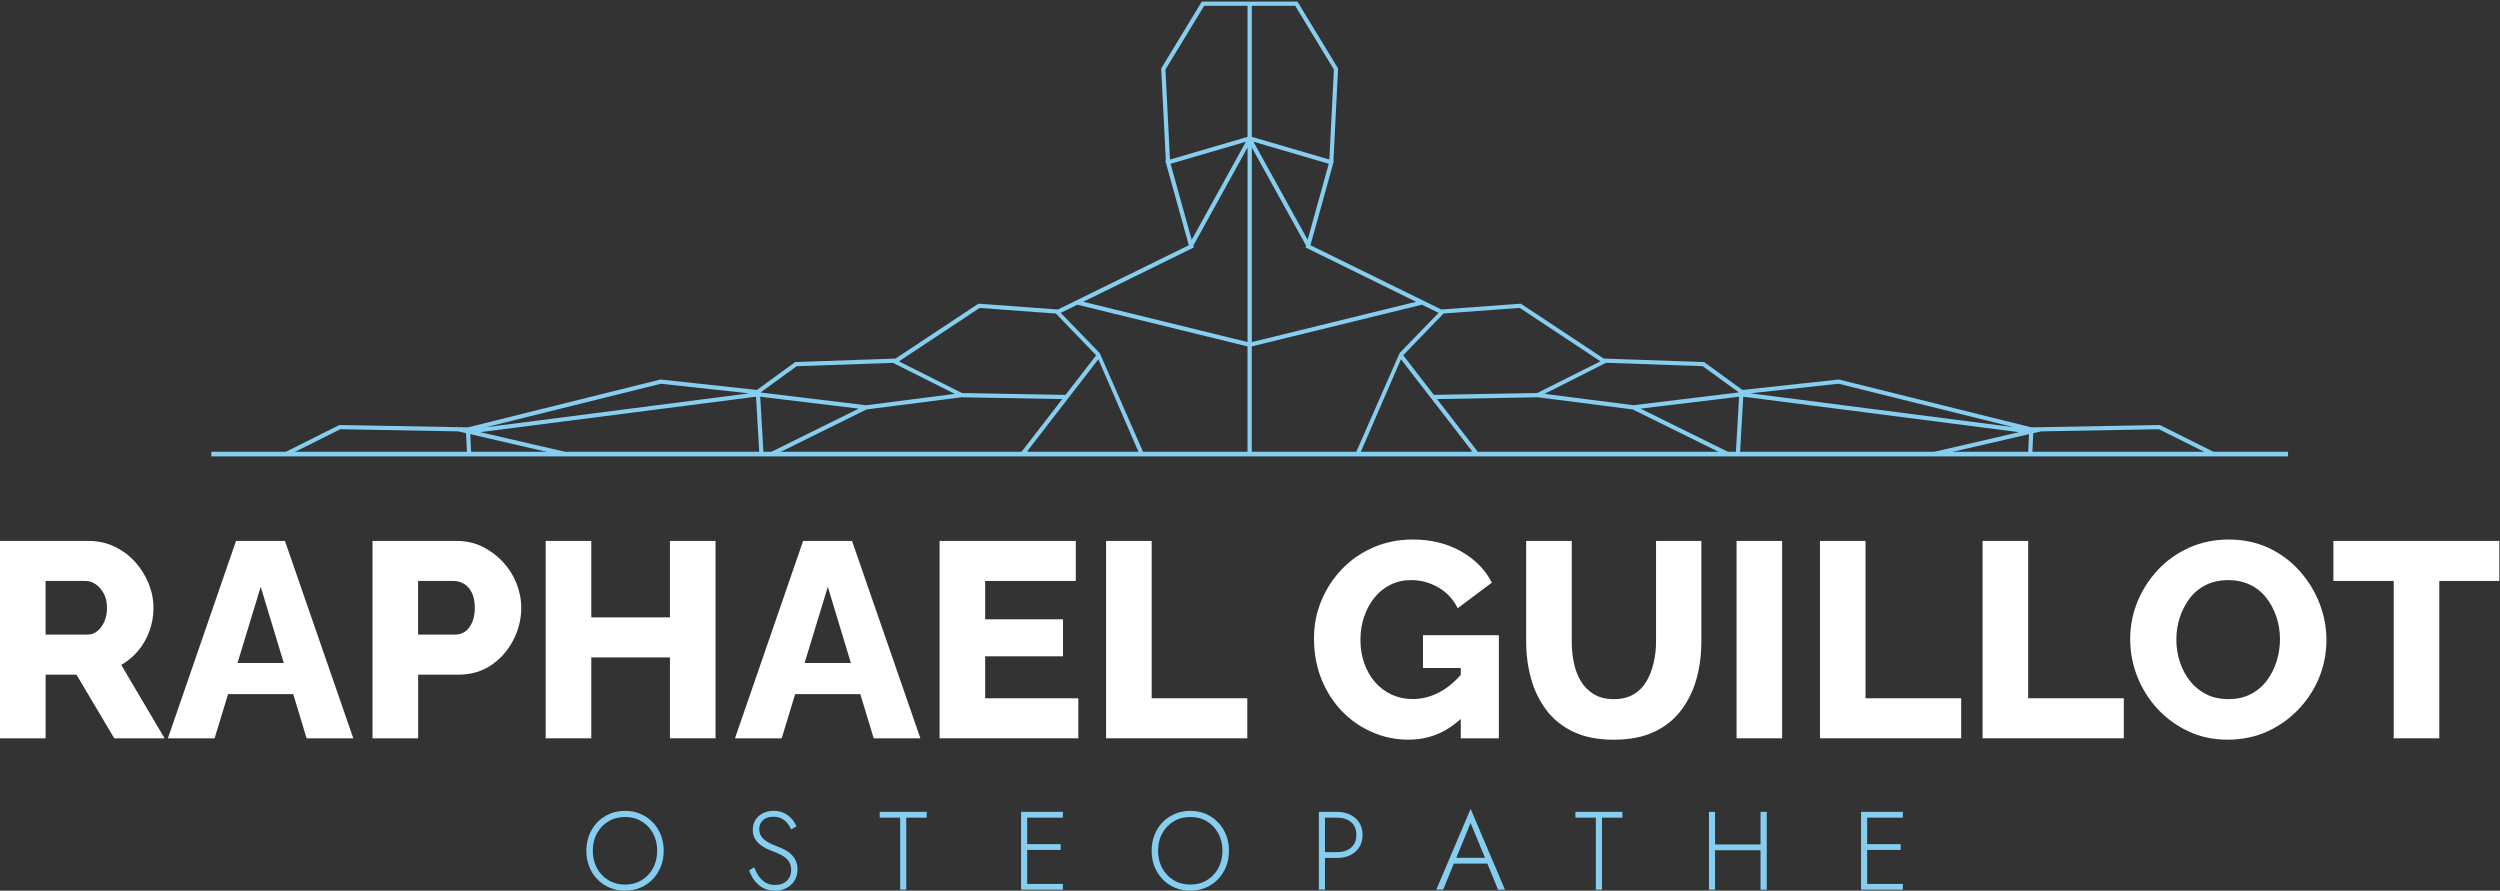 <?xml version="1.0" encoding="UTF-8"?><svg id="Calque_1" xmlns="http://www.w3.org/2000/svg" viewBox="0 0 1075 383"><rect x="0" y="0" width="1075" height="383" fill="#333333" stroke="none"/><defs><style>.cls-1{fill:#85cef0;}.cls-1,.cls-2{stroke-width:0px;}.cls-2{fill:#fff;}</style></defs><path class="cls-1" d="m911.78,195.6h42.66l-25.49-12.74-.2-.1-55.27,1-82.64-20.53-.16-.04-41.44,4.49-16.49-11.99-43.15-1.51-35.39-23.43-.26-.17-34.17,2.51-56.28-27.64,9.83-35.39.25-.87-.21-.06,2.01-39.67-17.46-28.76h-41.16l-17.46,28.76,2.01,39.67-.21.06.25.87,9.83,35.39-56.28,27.64-34.17-2.51-.26.17-35.39,23.43-43.15,1.51-16.49,11.99-41.44-4.49-.16.04-82.64,20.53-55.27-1-.2.1-25.49,12.74h42.66l-4.35-.51-32.45-.41,20.23-10.11,50.72.92,3.35.78.42,9.33h1.81l-.4-8.91,38.47,8.91h8.01l-42.2-9.77,118.58-15.25,1.44,25.03h1.81l-1.45-25.02,42.36,5.12-40.28,19.9h4.08l39.58-19.55,40.85-5.23,43.28.78-18.04,23.34-3.5.67h12.8l-6.39-1.48,30.65-39.64,17.84,41.12h1.97l-19.13-43.62-.53-.64-16.32-16.83,7.15-3.51,73.17,17.94v46.65h1.83v-46.65l73.17-17.94,7.15,3.51-16.32,16.83-.38.37-19.28,43.89h1.97l17.84-41.12,30.65,39.64-6.39,1.48h12.8l-3.5-.67-18.04-23.34,43.28-.78,40.85,5.23,39.58,19.55h4.08l-40.28-19.9,42.36-5.12-1.45,25.02h1.81l1.44-25.03,118.58,15.25-42.2,9.77h8.01l38.47-8.91-.4,8.91h1.81l.42-9.33,3.35-.78,50.72-.92,20.23,10.11-32.85.35-3.95.57Zm-702.74-11.92l75.11-18.66,37.97,4.12-113.08,14.55Zm163.36-9.42l-45.36-5.49,15.54-11.3,41.39-1.44,26.6,13.34-38.16,4.89Zm98.94-21.48l-13.17,17.03-44.49-.8-27.14-13.62,34.69-22.97,32.8,2.41,17.3,17.94Zm32.01-82.36l32.38-9.47-23.3,42.17-9.08-32.7Zm33.1,76.66l-70.64-17.32,47.54-23.35-.22-.8,23.32-42.21v83.68Zm0-88.22l-33.36,9.75-1.94-38.69,16.64-27.41h18.65v56.35Zm25.84,44.25l-23.3-42.17,32.38,9.47-9.08,32.7Zm-24.01-100.61h18.65l16.64,27.41-1.94,38.69-33.36-9.75V2.52Zm0,144.57V63.41l23.32,42.21-.22.8,47.54,23.35-70.64,17.32Zm122.76,21.92l-44.49.8-13.17-17.03,17.37-17.95,32.73-2.41,34.69,22.97-27.14,13.62Zm41.29,5.25l-38.16-4.89,26.43-13.35,41.55,1.45,15.54,11.3-45.36,5.49Zm50.28-5.12l37.97-4.12,75.11,18.66-113.08-14.55Z"/><rect class="cls-1" x="90.87" y="194.26" width="892.99" height="1.99"/><path class="cls-2" d="m0,317.47v-84.87h38.13c4.06,0,7.81.84,11.24,2.51,3.43,1.67,6.35,3.87,8.79,6.58,2.43,2.71,4.34,5.78,5.74,9.2,1.39,3.43,2.09,6.93,2.09,10.52s-.58,6.73-1.73,9.92c-1.16,3.19-2.77,6.02-4.84,8.49-2.07,2.47-4.5,4.5-7.29,6.1l18.65,31.56h-21.64l-16.26-27.37h-13.27v27.37H0Zm19.6-44.59h18.05c1.51,0,2.89-.48,4.12-1.43,1.23-.95,2.25-2.31,3.05-4.06.8-1.75,1.19-3.75,1.19-5.98,0-2.39-.46-4.44-1.37-6.16-.92-1.71-2.07-3.05-3.47-4.01-1.4-.96-2.81-1.43-4.24-1.43h-17.33v23.07Z"/><path class="cls-2" d="m101.48,232.6h21.04l29.4,84.87h-20.08l-5.75-19h-28.02l-5.79,19h-20.08l29.29-84.87Zm20.55,52.48l-9.92-32.75-9.98,32.75h19.89Z"/><path class="cls-2" d="m160.18,317.47v-84.87h36.22c4.06,0,7.77.84,11.12,2.51,3.35,1.67,6.28,3.87,8.79,6.58s4.44,5.78,5.8,9.2c1.35,3.43,2.03,6.93,2.03,10.52,0,4.78-1.13,9.38-3.41,13.81-2.27,4.42-5.42,8.01-9.44,10.76-4.02,2.75-8.75,4.12-14.16,4.12h-17.33v27.37h-19.6Zm19.6-44.59h16.02c1.51,0,2.89-.42,4.12-1.25,1.23-.84,2.25-2.13,3.05-3.89.8-1.75,1.2-3.87,1.2-6.33,0-2.71-.44-4.92-1.32-6.64-.88-1.71-2.01-2.97-3.41-3.76s-2.85-1.2-4.36-1.2h-15.3v23.07Z"/><path class="cls-2" d="m307.68,232.6v84.87h-19.6v-34.78h-33.83v34.78h-19.6v-84.87h19.6v32.87h33.83v-32.87h19.6Z"/><path class="cls-2" d="m345.33,232.6h21.04l29.4,84.87h-20.08l-5.75-19h-28.02l-5.79,19h-20.08l29.29-84.87Zm20.55,52.48l-9.92-32.75-9.98,32.75h19.89Z"/><path class="cls-2" d="m463.67,300.26v17.21h-59.65v-84.87h58.57v17.21h-38.97v16.5h33.47v15.9h-33.47v18.05h40.04Z"/><path class="cls-2" d="m475.62,317.47v-84.87h19.6v67.66h41.12v17.21h-60.72Z"/><path class="cls-2" d="m605.79,318.07c-5.5,0-10.7-1.06-15.6-3.17-4.9-2.11-9.22-5.08-12.97-8.91-3.75-3.83-6.71-8.41-8.91-13.75-2.19-5.34-3.29-11.27-3.29-17.81,0-5.82,1.09-11.29,3.29-16.44,2.19-5.14,5.2-9.66,9.02-13.57,3.82-3.9,8.31-6.95,13.45-9.14,5.14-2.19,10.7-3.29,16.67-3.29,7.81,0,14.7,1.67,20.68,5.02,5.98,3.35,10.44,7.85,13.39,13.51l-14.7,11c-1.91-3.83-4.68-6.79-8.31-8.91-3.63-2.11-7.55-3.17-11.77-3.17-3.19,0-6.12.66-8.79,1.97-2.67,1.32-4.96,3.15-6.87,5.5-1.91,2.35-3.41,5.08-4.48,8.19-1.08,3.11-1.61,6.46-1.61,10.04s.56,7.05,1.67,10.16c1.12,3.11,2.67,5.8,4.66,8.07,1.99,2.27,4.36,4.05,7.11,5.32,2.75,1.27,5.76,1.91,9.02,1.91,4.06,0,7.97-1.02,11.71-3.05,3.74-2.03,7.17-5,10.28-8.91v19.25c-6.77,6.77-14.66,10.16-23.67,10.16Zm22.35-30.84h-16.26v-14.1h32.63v44.35h-16.38v-30.24Z"/><path class="cls-2" d="m693.89,318.07c-6.77,0-12.55-1.13-17.33-3.4-4.78-2.27-8.67-5.39-11.65-9.37-2.99-3.98-5.18-8.49-6.57-13.55-1.4-5.05-2.09-10.32-2.09-15.82v-43.33h19.6v43.32c0,3.26.32,6.37.96,9.31.64,2.94,1.65,5.55,3.05,7.82,1.39,2.27,3.25,4.1,5.56,5.49,2.31,1.39,5.14,2.09,8.49,2.09s6.17-.68,8.49-2.03c2.31-1.35,4.16-3.22,5.56-5.61,1.39-2.39,2.43-5.05,3.11-8,.68-2.94,1.02-5.96,1.02-9.07v-43.32h19.48v43.33c0,5.89-.74,11.36-2.21,16.42-1.47,5.05-3.73,9.53-6.75,13.43-3.03,3.9-6.91,6.92-11.66,9.07-4.74,2.15-10.42,3.22-17.03,3.22Z"/><path class="cls-2" d="m746.72,317.47v-84.87h19.6v84.87h-19.6Z"/><path class="cls-2" d="m782.58,317.47v-84.87h19.6v67.66h41.12v17.21h-60.72Z"/><path class="cls-2" d="m852.51,317.47v-84.87h19.6v67.66h41.12v17.21h-60.72Z"/><path class="cls-2" d="m957.94,318.07c-6.22,0-11.89-1.21-17.03-3.65-5.14-2.43-9.58-5.7-13.33-9.8-3.75-4.1-6.62-8.73-8.61-13.87-1.99-5.14-2.99-10.46-2.99-15.96s1.06-11.04,3.17-16.14c2.11-5.1,5.06-9.66,8.84-13.69,3.78-4.02,8.27-7.19,13.45-9.5,5.18-2.31,10.84-3.47,16.97-3.47s12.01,1.22,17.15,3.64c5.14,2.43,9.56,5.72,13.27,9.86,3.71,4.15,6.55,8.79,8.55,13.92,1.99,5.14,2.99,10.38,2.99,15.72,0,5.66-1.04,11.04-3.11,16.14-2.07,5.1-5.02,9.66-8.85,13.69-3.82,4.02-8.31,7.21-13.45,9.56-5.14,2.35-10.82,3.53-17.03,3.53Zm-22.11-43.03c0,3.27.5,6.44,1.49,9.5.99,3.07,2.43,5.8,4.3,8.19,1.87,2.39,4.18,4.3,6.93,5.74,2.75,1.43,5.99,2.15,9.74,2.15s6.89-.74,9.68-2.21c2.79-1.47,5.1-3.47,6.93-5.98,1.83-2.51,3.21-5.28,4.12-8.31.91-3.03,1.37-6.13,1.37-9.32s-.5-6.42-1.49-9.44c-1-3.03-2.43-5.76-4.3-8.19-1.87-2.43-4.2-4.32-6.99-5.68-2.79-1.35-5.94-2.03-9.44-2.03-3.75,0-7.01.72-9.8,2.15-2.79,1.43-5.1,3.39-6.93,5.86-1.83,2.47-3.23,5.2-4.18,8.19s-1.43,6.12-1.43,9.38Z"/><path class="cls-2" d="m1074.72,249.81h-25.82v67.66h-19.6v-67.66h-25.94v-17.21h71.36v17.21Z"/><path class="cls-1" d="m253.37,359.02c.83-2.09,1.99-3.9,3.49-5.45,1.5-1.55,3.26-2.75,5.28-3.61,2.02-.86,4.23-1.29,6.62-1.29s4.6.43,6.62,1.29,3.78,2.06,5.28,3.61c1.5,1.55,2.66,3.36,3.49,5.45.83,2.09,1.24,4.36,1.24,6.81s-.41,4.72-1.24,6.81c-.83,2.09-1.99,3.9-3.49,5.45-1.5,1.55-3.26,2.75-5.28,3.61-2.02.86-4.23,1.29-6.62,1.29s-4.6-.43-6.62-1.29c-2.02-.86-3.79-2.06-5.28-3.61-1.5-1.55-2.66-3.36-3.49-5.45-.83-2.09-1.24-4.36-1.24-6.81s.41-4.73,1.24-6.81Zm3.32,14.27c1.19,2.2,2.84,3.93,4.92,5.19,2.09,1.26,4.47,1.89,7.15,1.89s5.06-.63,7.15-1.89c2.09-1.26,3.72-2.99,4.9-5.19,1.18-2.2,1.77-4.68,1.77-7.46s-.59-5.3-1.77-7.48c-1.18-2.18-2.81-3.9-4.9-5.16-2.09-1.26-4.47-1.89-7.15-1.89s-5.06.63-7.15,1.89c-2.09,1.26-3.73,2.98-4.92,5.16-1.2,2.18-1.79,4.68-1.79,7.48s.6,5.26,1.79,7.46Z"/><path class="cls-1" d="m326.27,376.74c.78,1.15,1.74,2.06,2.89,2.75s2.52,1.03,4.11,1.03c2.17,0,3.87-.6,5.09-1.79,1.23-1.2,1.84-2.72,1.84-4.57,0-1.63-.37-2.93-1.1-3.92-.73-.99-1.68-1.79-2.85-2.42-1.16-.62-2.38-1.17-3.66-1.65-.96-.35-1.95-.77-2.99-1.27-1.04-.49-2-1.1-2.89-1.82-.89-.72-1.62-1.58-2.18-2.61-.56-1.02-.84-2.25-.84-3.68,0-1.59.38-3,1.15-4.23s1.83-2.18,3.2-2.87c1.37-.68,2.92-1.03,4.64-1.03s3.32.33,4.61,1.01c1.29.67,2.37,1.51,3.23,2.53.86,1.02,1.51,2.07,1.96,3.16l-2.29,1.29c-.35-.86-.85-1.71-1.51-2.53-.65-.83-1.47-1.52-2.46-2.08-.99-.56-2.22-.84-3.68-.84-1.94,0-3.44.5-4.49,1.51s-1.58,2.25-1.58,3.75c0,1.24.3,2.31.91,3.2.61.89,1.51,1.7,2.73,2.42,1.21.72,2.71,1.39,4.5,2.03.92.35,1.88.78,2.87,1.29.99.51,1.89,1.15,2.7,1.91s1.47,1.68,1.98,2.75.77,2.33.77,3.8c0,1.37-.25,2.61-.74,3.73s-1.18,2.08-2.06,2.89c-.88.81-1.9,1.43-3.08,1.87-1.18.43-2.46.65-3.83.65-1.94,0-3.65-.4-5.12-1.2-1.47-.8-2.69-1.87-3.68-3.2s-1.75-2.79-2.29-4.35l2.15-1.34c.54,1.4,1.2,2.68,1.98,3.83Z"/><path class="cls-1" d="m378.26,349.1h20.23v2.49h-8.8v30.98h-2.63v-30.98h-8.8v-2.49Z"/><path class="cls-1" d="m441.69,349.1v33.47h-2.63v-33.47h2.63Zm-1.24,0h16.59v2.49h-16.59v-2.49Zm0,13.87h15.63v2.49h-15.63v-2.49Zm0,17.12h16.59v2.49h-16.59v-2.49Z"/><path class="cls-1" d="m496.44,359.02c.83-2.09,1.99-3.9,3.49-5.45,1.5-1.55,3.26-2.75,5.28-3.61,2.02-.86,4.23-1.29,6.62-1.29s4.6.43,6.62,1.29,3.78,2.06,5.28,3.61c1.5,1.55,2.66,3.36,3.49,5.45.83,2.09,1.24,4.36,1.24,6.81s-.41,4.72-1.24,6.81c-.83,2.09-1.99,3.9-3.49,5.45-1.5,1.55-3.26,2.75-5.28,3.61-2.02.86-4.23,1.29-6.62,1.29s-4.6-.43-6.62-1.29c-2.02-.86-3.79-2.06-5.28-3.61-1.5-1.55-2.66-3.36-3.49-5.45-.83-2.09-1.24-4.36-1.24-6.81s.41-4.73,1.24-6.81Zm3.32,14.27c1.19,2.2,2.84,3.93,4.92,5.19,2.09,1.26,4.47,1.89,7.15,1.89s5.06-.63,7.15-1.89c2.09-1.26,3.72-2.99,4.9-5.19s1.77-4.68,1.77-7.46-.59-5.3-1.77-7.48c-1.18-2.18-2.81-3.9-4.9-5.16-2.09-1.26-4.47-1.89-7.15-1.89s-5.06.63-7.15,1.89c-2.09,1.26-3.73,2.98-4.92,5.16-1.2,2.18-1.79,4.68-1.79,7.48s.6,5.26,1.79,7.46Z"/><path class="cls-1" d="m569.74,349.1v33.47h-2.63v-33.47h2.63Zm-1.15,0h6.36c2.1,0,3.98.4,5.62,1.2,1.64.8,2.94,1.93,3.9,3.4s1.43,3.23,1.43,5.31-.48,3.81-1.43,5.31c-.96,1.5-2.26,2.64-3.9,3.42-1.64.78-3.51,1.17-5.62,1.17h-6.36v-2.49h6.36c2.45,0,4.45-.64,5.98-1.91,1.53-1.27,2.3-3.11,2.3-5.5s-.77-4.26-2.3-5.52c-1.53-1.26-3.52-1.89-5.98-1.89h-6.36v-2.49Z"/><path class="cls-1" d="m625.87,369.71l-.29.57-5.02,12.29h-2.96l14.77-34.76,14.77,34.76h-2.97l-4.97-12.1-.24-.62-6.6-15.97-6.5,15.83Zm-1.15-.86h15.44l.86,2.49h-17.16l.86-2.49Z"/><path class="cls-1" d="m677.42,349.1h20.23v2.49h-8.8v30.98h-2.63v-30.98h-8.8v-2.49Z"/><path class="cls-1" d="m737.47,349.1v33.47h-2.63v-33.47h2.63Zm-1.24,14.01h22.57v2.49h-22.57v-2.49Zm23.48-14.01v33.47h-2.68v-33.47h2.68Z"/><path class="cls-1" d="m802.88,349.1v33.47h-2.63v-33.47h2.63Zm-1.24,0h16.59v2.49h-16.59v-2.49Zm0,13.87h15.63v2.49h-15.63v-2.49Zm0,17.12h16.59v2.49h-16.59v-2.49Z"/></svg>